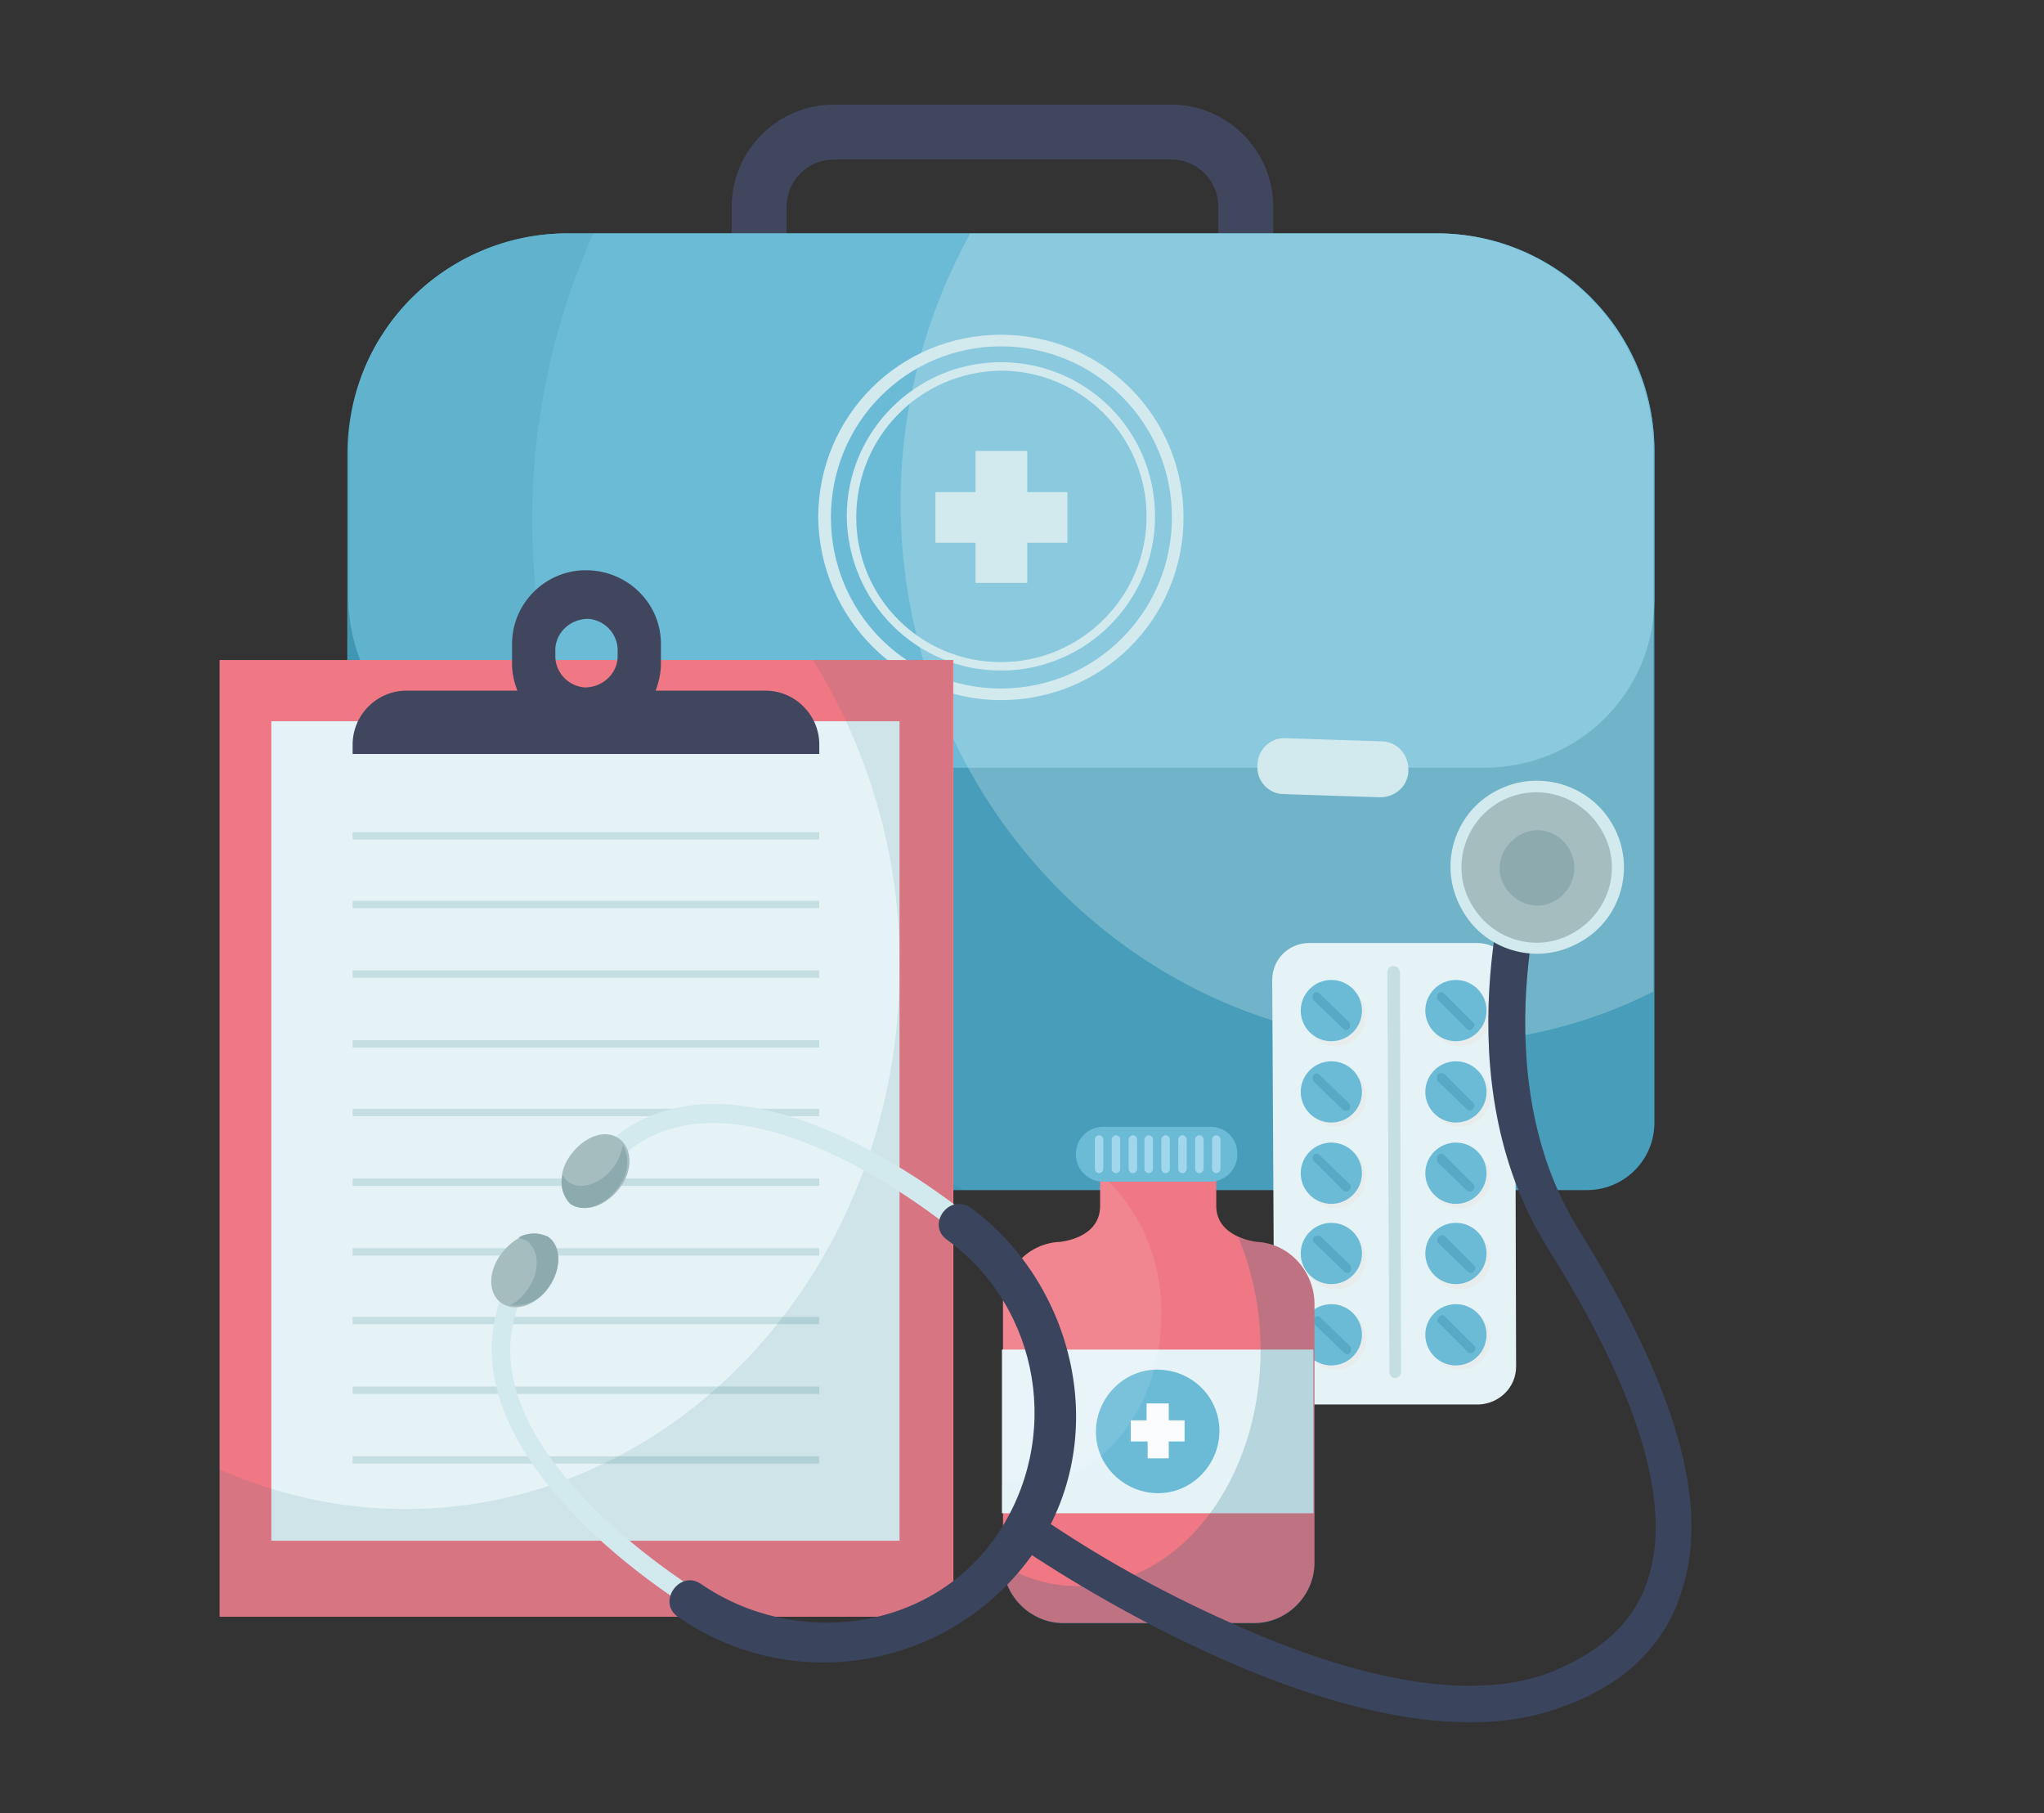 <?xml version="1.0" encoding="utf-8"?>
<!-- Generator: Adobe Illustrator 28.2.0, SVG Export Plug-In . SVG Version: 6.00 Build 0)  -->
<svg version="1.1" id="Livello_1" xmlns="http://www.w3.org/2000/svg" xmlns:xlink="http://www.w3.org/1999/xlink" x="0px" y="0px"
	 viewBox="0 0 193.6 171.7" style="enable-background:new 0 0 193.6 171.7;" xml:space="preserve">
<rect x="0" y="0" width="193.6" height="171.7" fill="#333333" stroke="none"/>
<style type="text/css">
	.st0{fill:#40465D;}
	.st1{fill:#479DBA;}
	.st2{fill:#6BBBD7;}
	.st3{fill:#D2E9EE;}
	.st4{opacity:0.1;fill:#005F77;enable-background:new    ;}
	.st5{opacity:0.3;fill:#D2E9EE;enable-background:new    ;}
	.st6{fill:#EF7884;}
	.st7{fill:#E5F3F6;}
	.st8{fill:#C5DEE2;}
	.st9{fill:#E7EDED;}
	.st10{fill:#57A9C5;}
	.st11{fill:#FAFCFD;}
	.st12{opacity:0.2;}
	.st13{fill:#005F77;}
	.st14{opacity:0.1;fill:#FAFCFD;enable-background:new    ;}
	.st15{fill:#A0D7EC;}
	.st16{fill:#A6BDC0;}
	.st17{fill:#8DABAF;}
	.st18{fill:#3A445D;}
</style>
<g id="img_e_testi">
	<path class="st0" d="M69.3,28.6h5.2v-9c0-2.5,2-4.5,4.5-4.5c0,0,0,0,0.1,0h31.8c2.5,0,4.5,2,4.5,4.5v9h5.2v-9
		c0-5.3-4.3-9.7-9.7-9.7H79c-5.3,0-9.7,4.3-9.7,9.7L69.3,28.6z"/>
	<path class="st1" d="M53.6,22.1h82.5c11.4,0,20.6,9.3,20.6,20.6v63.6c0,3.6-2.9,6.4-6.4,6.4H39.4c-3.6,0-6.4-2.9-6.5-6.4V42.8
		C33,31.4,42.2,22.2,53.6,22.1z"/>
	<path class="st2" d="M53.6,22.1h82.5c11.4,0,20.6,9.3,20.6,20.6v14c0,8.9-7.2,16-16.1,16H49c-8.8-0.1-16-7.2-16-16.1v-14
		C33,31.4,42.2,22.2,53.6,22.1z"/>
	<path class="st3" d="M94.8,66.3c9.6,0,17.3-7.7,17.3-17.3s-7.7-17.3-17.3-17.3c-9.6,0-17.3,7.7-17.3,17.3c0,0,0,0,0,0
		C77.6,58.5,85.3,66.3,94.8,66.3z M94.8,32.8c8.9,0,16.2,7.2,16.2,16.2c0,8.9-7.2,16.2-16.2,16.2S78.7,57.9,78.7,49c0,0,0,0,0,0
		C78.7,40,85.9,32.8,94.8,32.8L94.8,32.8z"/>
	<polygon class="st3" points="88.6,46.6 92.4,46.6 92.4,42.7 97.3,42.7 97.3,46.6 101.1,46.6 101.1,51.4 97.3,51.4 97.3,55.2 
		92.4,55.2 92.4,51.4 88.6,51.4 	"/>
	<path class="st3" d="M94.8,63.5c8,0,14.6-6.5,14.6-14.6s-6.5-14.6-14.6-14.6c-8,0-14.6,6.5-14.6,14.6c0,0,0,0,0,0
		C80.3,57,86.8,63.5,94.8,63.5z M94.8,35.1c7.6,0,13.8,6.2,13.8,13.8s-6.2,13.8-13.8,13.8S81.1,56.6,81.1,49
		C81.1,41.3,87.2,35.2,94.8,35.1L94.8,35.1z"/>
	<path class="st4" d="M53.6,22.1h2.6c-3.8,8.5-5.8,17.8-5.8,27.1c0,27.1,16.5,50.8,41.1,63.6h-52c-3.6,0-6.4-2.9-6.5-6.4V42.8
		C33,31.4,42.2,22.2,53.6,22.1z"/>
	<path class="st5" d="M135.2,98.9c-27.5,0-49.9-23-49.9-51.3c0-8.9,2.3-17.7,6.6-25.5h44.1c11.4,0,20.6,9.3,20.6,20.6v51.2
		C150.1,97.2,142.7,98.9,135.2,98.9z"/>
	<path class="st3" d="M119.1,72.5c-0.1,1.5,1.1,2.7,2.5,2.7c0,0,0,0,0,0l9.1,0.3c1.5,0,2.7-1.1,2.7-2.6l0,0c0-1.5-1.1-2.7-2.6-2.7
		c0,0,0,0,0,0l-9.2-0.3C120.3,69.9,119.1,71,119.1,72.5C119.1,72.5,119.1,72.5,119.1,72.5z"/>
	<path class="st3" d="M52.8,72.8c0,1.5,1.1,2.7,2.6,2.7c0,0,0,0,0,0l9.2,0.3c1.5,0.1,2.7-1.1,2.7-2.5c0,0,0,0,0,0l0,0
		c0.1-1.5-1.1-2.7-2.6-2.7c0,0,0,0,0,0l-9.1-0.3C54.1,70.2,52.8,71.4,52.8,72.8C52.8,72.8,52.8,72.8,52.8,72.8L52.8,72.8z"/>
	<rect x="20.8" y="62.5" class="st6" width="69.5" height="90.6"/>
	<rect x="25.7" y="68.3" class="st7" width="59.5" height="77.6"/>
	<path class="st0" d="M72.5,65.4H62.1c0.3-0.8,0.5-1.7,0.5-2.5v-2.1c-0.1-3.9-3.4-6.9-7.3-6.8c-3.7,0.1-6.7,3.1-6.8,6.8v2.1
		c0,0.9,0.2,1.7,0.5,2.5H38.5c-2.8,0-5.1,2.3-5.1,5.1v0.9h44.2v-0.9C77.6,67.7,75.3,65.4,72.5,65.4z M52.6,61.4
		c0.1-1.6,1.5-2.8,3.1-2.8c1.5,0.1,2.7,1.3,2.8,2.8v0.9c-0.1,1.6-1.5,2.8-3.1,2.8c-1.5-0.1-2.7-1.3-2.8-2.8V61.4z"/>
	<rect x="33.4" y="78.8" class="st8" width="44.2" height="0.7"/>
	<rect x="33.4" y="85.3" class="st8" width="44.2" height="0.7"/>
	<rect x="33.4" y="91.9" class="st8" width="44.2" height="0.7"/>
	<rect x="33.4" y="98.5" class="st8" width="44.2" height="0.7"/>
	<rect x="33.4" y="105" class="st8" width="44.2" height="0.7"/>
	<rect x="33.4" y="111.6" class="st8" width="44.2" height="0.7"/>
	<rect x="33.4" y="118.2" class="st8" width="44.2" height="0.7"/>
	<polygon class="st8" points="77.6,125.4 33.4,125.4 33.4,124.7 77.6,124.7 	"/>
	<rect x="33.4" y="131.3" class="st8" width="44.2" height="0.7"/>
	<rect x="33.4" y="137.9" class="st8" width="44.2" height="0.7"/>
	<path class="st4" d="M77,62.5c5.4,8.7,8.3,18.8,8.2,29.1c0,28.4-21,51.3-46.8,51.3c-6.1,0-12.1-1.3-17.7-3.8v14h69.5V62.5H77z"/>
	<path class="st7" d="M120.5,92.8c0-2,1.6-3.5,3.5-3.5h15.9c2,0,3.5,1.6,3.6,3.5l0.1,36.6c0,2-1.6,3.5-3.5,3.6h-15.9
		c-2,0-3.5-1.6-3.5-3.5L120.5,92.8z"/>
	<path class="st8" d="M131.4,92.1c0-0.3,0.2-0.6,0.5-0.6c0,0,0,0,0.1,0l0,0c0.3,0,0.5,0.2,0.6,0.5l0.1,37.9c0,0.3-0.2,0.6-0.6,0.6
		l0,0l0,0c-0.3,0-0.5-0.3-0.5-0.6L131.4,92.1z"/>
	<path class="st9" d="M138.3,129.7c1.6,0,2.9-1.3,2.9-2.9s-1.3-2.9-2.9-2.9s-2.9,1.3-2.9,2.9v0C135.4,128.4,136.7,129.7,138.3,129.7
		z"/>
	<path class="st9" d="M138.3,122.1c1.6,0,2.9-1.3,2.9-2.9s-1.3-2.9-2.9-2.9s-2.9,1.3-2.9,2.9v0C135.4,120.8,136.7,122.1,138.3,122.1
		z"/>
	<path class="st9" d="M138.3,114.4c1.6,0,2.9-1.3,2.9-2.9c0-1.6-1.3-2.9-2.9-2.9c-1.6,0-2.9,1.3-2.9,2.9c0,0,0,0,0,0
		C135.4,113.1,136.7,114.4,138.3,114.4z"/>
	<path class="st9" d="M138.3,106.7c1.6,0,2.9-1.3,2.9-2.9s-1.3-2.9-2.9-2.9c-1.6,0-2.9,1.3-2.9,2.9c0,0,0,0,0,0
		C135.4,105.4,136.7,106.7,138.3,106.7z"/>
	<path class="st9" d="M138.3,99.1c1.6,0,2.9-1.3,2.9-2.9s-1.3-2.9-2.9-2.9c-1.6,0-2.9,1.3-2.9,2.9c0,0,0,0,0,0
		C135.4,97.8,136.7,99.1,138.3,99.1z"/>
	<path class="st9" d="M126.5,123.9c-1.6,0-2.9,1.3-2.9,2.9c0,1.6,1.3,2.9,2.9,2.9s2.9-1.3,2.9-2.9
		C129.4,125.2,128.1,123.9,126.5,123.9z"/>
	<path class="st9" d="M126.5,122.1c1.6,0,2.9-1.3,2.9-2.9c0-1.6-1.3-2.9-2.9-2.9c-1.6,0-2.9,1.3-2.9,2.9
		C123.6,120.8,124.9,122.1,126.5,122.1C126.5,122.1,126.5,122.1,126.5,122.1z"/>
	<path class="st9" d="M126.5,114.4c1.6,0,2.9-1.3,2.9-2.9c0-1.6-1.3-2.9-2.9-2.9c-1.6,0-2.9,1.3-2.9,2.9
		C123.6,113.1,124.9,114.4,126.5,114.4z"/>
	<path class="st9" d="M126.5,106.7c1.6,0,2.9-1.3,2.9-2.9s-1.3-2.9-2.9-2.9c-1.6,0-2.9,1.3-2.9,2.9
		C123.6,105.4,124.9,106.7,126.5,106.7C126.5,106.7,126.5,106.7,126.5,106.7z"/>
	<path class="st9" d="M126.5,99.1c1.6,0,2.9-1.3,2.9-2.9s-1.3-2.9-2.9-2.9s-2.9,1.3-2.9,2.9S124.9,99.1,126.5,99.1z"/>
	<path class="st2" d="M135,126.4c0-1.6,1.3-2.9,2.9-2.9c0,0,0,0,0,0c1.6,0,2.9,1.3,2.9,2.9c0,1.6-1.3,2.9-2.9,2.9
		C136.3,129.3,135,128,135,126.4C135,126.4,135,126.4,135,126.4z"/>
	<path class="st10" d="M136.3,124.7c0.2-0.2,0.4-0.2,0.6,0c0,0,0,0,0,0l2.7,2.7c0.2,0.1,0.2,0.4,0,0.6c0,0,0,0,0,0l0,0
		c-0.2,0.2-0.4,0.2-0.6,0l-2.8-2.8C136.1,125.1,136.1,124.9,136.3,124.7C136.3,124.7,136.3,124.7,136.3,124.7L136.3,124.7z"/>
	<path class="st2" d="M135,118.7c0-1.6,1.3-2.9,2.9-2.9c1.6,0,2.9,1.3,2.9,2.9c0,1.6-1.3,2.9-2.9,2.9c0,0,0,0,0,0
		C136.3,121.6,135,120.3,135,118.7C135,118.7,135,118.7,135,118.7z"/>
	<path class="st10" d="M136.3,117.1c0.2-0.2,0.4-0.2,0.6,0c0,0,0,0,0,0l2.7,2.7c0.2,0.2,0.2,0.4,0,0.6c0,0,0,0,0,0l0,0
		c-0.2,0.2-0.4,0.2-0.6,0l-2.8-2.7C136.1,117.5,136.1,117.2,136.3,117.1C136.3,117.1,136.3,117.1,136.3,117.1L136.3,117.1z"/>
	<path class="st2" d="M135,111.1c0-1.6,1.3-2.9,2.9-2.9c1.6,0,2.9,1.3,2.9,2.9c0,1.6-1.3,2.9-2.9,2.9c0,0,0,0,0,0
		C136.3,114,135,112.7,135,111.1z"/>
	<path class="st10" d="M136.2,109.4c0.2-0.2,0.4-0.2,0.6,0c0,0,0,0,0,0l2.7,2.7c0.2,0.2,0.2,0.4,0,0.6c0,0,0,0,0,0l0,0
		c-0.1,0.2-0.4,0.2-0.6,0c0,0,0,0,0,0l-2.8-2.7C136.1,109.8,136.1,109.6,136.2,109.4C136.2,109.4,136.2,109.4,136.2,109.4
		L136.2,109.4z"/>
	<path class="st2" d="M135,103.4c0-1.6,1.3-2.9,2.9-2.9c1.6,0,2.9,1.3,2.9,2.9c0,1.6-1.3,2.9-2.9,2.9l0,0
		C136.3,106.3,135,105,135,103.4C135,103.4,135,103.4,135,103.4z"/>
	<path class="st10" d="M136.2,101.7c0.2-0.1,0.4-0.1,0.6,0l2.7,2.7c0.2,0.2,0.2,0.4,0,0.6c0,0,0,0,0,0l0,0c-0.1,0.2-0.4,0.2-0.6,0
		c0,0,0,0,0,0l-2.8-2.7C136.1,102.1,136.1,101.9,136.2,101.7C136.2,101.7,136.2,101.7,136.2,101.7L136.2,101.7z"/>
	<path class="st2" d="M135,95.7c0-1.6,1.3-2.9,2.9-2.9c1.6,0,2.9,1.3,2.9,2.9c0,1.6-1.3,2.9-2.9,2.9l0,0
		C136.3,98.6,135,97.3,135,95.7C135,95.7,135,95.7,135,95.7z"/>
	<path class="st10" d="M136.2,94.1c0.2-0.2,0.4-0.2,0.6,0c0,0,0,0,0,0l2.7,2.7c0.2,0.1,0.2,0.4,0,0.6c0,0,0,0,0,0l0,0
		c-0.2,0.2-0.4,0.2-0.6,0l-2.8-2.8C136.1,94.5,136.1,94.2,136.2,94.1C136.2,94.1,136.2,94.1,136.2,94.1L136.2,94.1z"/>
	<path class="st2" d="M123.2,126.4c0-1.6,1.3-2.9,2.9-2.9s2.9,1.3,2.9,2.9c0,1.6-1.3,2.9-2.9,2.9c0,0,0,0,0,0
		C124.5,129.3,123.2,128,123.2,126.4z"/>
	<path class="st10" d="M124.5,124.8c0.2-0.2,0.4-0.2,0.6,0c0,0,0,0,0,0l2.8,2.7c0.1,0.2,0.1,0.4,0,0.6l0,0c-0.2,0.2-0.4,0.2-0.6,0
		c0,0,0,0,0,0l-2.8-2.7C124.3,125.2,124.3,124.9,124.5,124.8z"/>
	<path class="st2" d="M123.2,118.7c0-1.6,1.3-2.9,2.9-2.9s2.9,1.3,2.9,2.9s-1.3,2.9-2.9,2.9c0,0,0,0,0,0
		C124.5,121.6,123.2,120.3,123.2,118.7z"/>
	<path class="st10" d="M124.5,117.1c0.2-0.1,0.4-0.1,0.6,0l2.8,2.7c0.1,0.2,0.1,0.4,0,0.6l0,0c-0.2,0.2-0.4,0.2-0.6,0c0,0,0,0,0,0
		l-2.8-2.7C124.3,117.5,124.3,117.2,124.5,117.1z"/>
	<path class="st2" d="M123.2,111.1c0-1.6,1.3-2.9,2.9-2.9s2.9,1.3,2.9,2.9c0,1.6-1.3,2.9-2.9,2.9c0,0,0,0,0,0
		C124.5,114,123.2,112.7,123.2,111.1z"/>
	<path class="st10" d="M124.4,109.4c0.2-0.2,0.4-0.2,0.6,0c0,0,0,0,0,0l2.8,2.7c0.2,0.2,0.2,0.4,0,0.6l0,0c-0.2,0.2-0.4,0.2-0.6,0
		l-2.8-2.8C124.3,109.8,124.3,109.6,124.4,109.4L124.4,109.4z"/>
	<path class="st2" d="M123.2,103.4c0-1.6,1.3-2.9,2.9-2.9s2.9,1.3,2.9,2.9s-1.3,2.9-2.9,2.9c0,0,0,0,0,0
		C124.5,106.3,123.2,105,123.2,103.4z"/>
	<path class="st10" d="M124.4,101.8c0.2-0.2,0.4-0.2,0.6,0c0,0,0,0,0,0l2.8,2.7c0.1,0.2,0.1,0.4,0,0.6l0,0c-0.2,0.1-0.4,0.1-0.6,0
		l-2.8-2.7C124.3,102.2,124.3,101.9,124.4,101.8z"/>
	<path class="st2" d="M123.2,95.7c0-1.6,1.3-2.9,2.9-2.9s2.9,1.3,2.9,2.9c0,1.6-1.3,2.9-2.9,2.9S123.2,97.3,123.2,95.7L123.2,95.7z"
		/>
	<path class="st10" d="M124.4,94.1c0.2-0.2,0.4-0.2,0.6,0c0,0,0,0,0,0l2.8,2.7c0.1,0.2,0.1,0.4,0,0.6l0,0c-0.2,0.2-0.4,0.2-0.6,0
		c0,0,0,0,0,0l-2.8-2.7C124.3,94.5,124.3,94.2,124.4,94.1z"/>
	<path class="st6" d="M118.8,117.6h0.2c0,0-3.8-0.4-3.8-3.4v-4.9h-11c0,0,0,1.8,0,4.9s-3.8,3.4-3.8,3.4h0.2c-3.1,0-5.6,2.6-5.6,5.7
		V148c0,3.1,2.6,5.7,5.7,5.7h18.1c3.1,0,5.7-2.6,5.7-5.7v-24.7C124.4,120.2,121.9,117.6,118.8,117.6z"/>
	<rect x="94.9" y="127.8" class="st7" width="29.5" height="15.5"/>
	<path class="st2" d="M115.5,135.5c0,3.2-2.6,5.9-5.8,5.9c-3.2,0-5.9-2.6-5.9-5.8s2.6-5.9,5.8-5.9c0,0,0,0,0,0
		C112.9,129.7,115.5,132.3,115.5,135.5C115.5,135.5,115.5,135.5,115.5,135.5z"/>
	<polygon class="st11" points="112.2,134.5 110.7,134.5 110.7,132.9 108.6,132.9 108.6,134.5 107.1,134.5 107.1,136.5 108.7,136.5 
		108.7,138.1 110.7,138.1 110.7,136.5 112.2,136.5 	"/>
	<g class="st12">
		<path class="st13" d="M118.8,117.6h0.2c-0.6-0.1-1.1-0.2-1.7-0.4c1.4,3.4,2.1,7,2.1,10.6c0,12.4-7.7,22.4-17.3,22.4
			c-2.5,0-5-0.7-7.1-2c0.1,3.1,2.6,5.6,5.7,5.6h18.1c3.1,0,5.7-2.6,5.7-5.7v-24.7C124.4,120.2,121.9,117.6,118.8,117.6z"/>
	</g>
	<path class="st14" d="M97.1,140.6c7.1,0,12.9-7.2,12.9-16.1c0.1-5.1-2-10-5.8-13.4v3.1c0,3.1-3.8,3.4-3.8,3.4h0.2
		c-3.1,0-5.6,2.6-5.6,5.7v17C95.6,140.5,96.4,140.6,97.1,140.6z"/>
	<path class="st2" d="M117.2,109.3c0,1.4-1.1,2.6-2.6,2.6h-10.1c-1.4,0-2.6-1.1-2.6-2.6l0,0c0-1.4,1.1-2.6,2.6-2.6h10.1
		C116.1,106.7,117.2,107.8,117.2,109.3z"/>
	<path class="st15" d="M104.5,110.7c0,0.2-0.2,0.4-0.4,0.4l0,0c-0.2,0-0.4-0.2-0.4-0.4v-2.8c0-0.2,0.2-0.4,0.4-0.4l0,0
		c0.2,0,0.4,0.2,0.4,0.4c0,0,0,0,0,0L104.5,110.7z"/>
	<path class="st15" d="M106.1,110.7c0,0.2-0.2,0.4-0.4,0.4l0,0c-0.2,0-0.4-0.2-0.4-0.4v-2.8c0-0.2,0.2-0.4,0.4-0.4l0,0
		c0.2,0,0.4,0.2,0.4,0.4V110.7z"/>
	<path class="st15" d="M107.7,110.7c0,0.2-0.2,0.4-0.4,0.4l0,0c-0.2,0-0.4-0.2-0.4-0.4v-2.8c0-0.2,0.2-0.4,0.4-0.4c0,0,0,0,0,0l0,0
		c0.2,0,0.4,0.2,0.4,0.4c0,0,0,0,0,0V110.7z"/>
	<path class="st15" d="M109.2,110.7c0,0.2-0.2,0.4-0.4,0.4c0,0,0,0,0,0l0,0c-0.2,0-0.4-0.2-0.4-0.4v-2.8c0-0.2,0.2-0.4,0.4-0.4l0,0
		c0.2,0,0.4,0.2,0.4,0.4V110.7z"/>
	<path class="st15" d="M110.8,110.7c0,0.2-0.2,0.4-0.4,0.4l0,0c-0.2,0-0.4-0.2-0.4-0.4v-2.8c0-0.2,0.2-0.4,0.4-0.4l0,0
		c0.2,0,0.4,0.2,0.4,0.4V110.7z"/>
	<path class="st15" d="M112.4,110.7c0,0.2-0.2,0.4-0.4,0.4l0,0c-0.2,0-0.4-0.2-0.4-0.4c0,0,0,0,0,0v-2.8c0-0.2,0.2-0.4,0.4-0.4l0,0
		c0.2,0,0.4,0.2,0.4,0.4L112.4,110.7z"/>
	<path class="st15" d="M114,110.7c0,0.2-0.2,0.4-0.4,0.4l0,0c-0.2,0-0.4-0.2-0.4-0.4c0,0,0,0,0,0v-2.8c0-0.2,0.2-0.4,0.4-0.4l0,0
		c0.2,0,0.4,0.2,0.4,0.4V110.7z"/>
	<path class="st15" d="M115.6,110.7c0,0.2-0.2,0.4-0.4,0.4l0,0c-0.2,0-0.4-0.2-0.4-0.4c0,0,0,0,0,0v-2.8c0-0.2,0.2-0.4,0.4-0.4l0,0
		c0.2,0,0.4,0.2,0.4,0.4L115.6,110.7z"/>
	<path class="st3" d="M67.1,151.3c-8.7-5.4-23.5-17.6-17.3-29.2c0.6-1.1-1-2.2-1.5-1.1c-6.8,12.8,8,25.7,17.8,31.8
		C67,153.4,68.1,151.9,67.1,151.3z"/>
	<path class="st16" d="M51.9,117.2c1.2,0.9,1.3,3,0.1,4.7s-3.2,2.4-4.5,1.5s-1.3-3,0-4.7S50.7,116.3,51.9,117.2z"/>
	<path class="st17" d="M49.1,117.2c0.3,0.1,0.5,0.2,0.8,0.3c1.2,0.9,1.3,3,0,4.7c-0.4,0.6-1,1.1-1.6,1.4c1.5,0.2,2.9-0.5,3.7-1.8
		c1.2-1.7,1.2-3.8-0.1-4.7C51,116.7,49.9,116.7,49.1,117.2z"/>
	<path class="st3" d="M91.3,117.3c-7.9-6.5-24.3-16.6-33.2-7c-0.8,0.9-2.4-0.2-1.5-1.1c9.9-10.6,26.9-0.8,35.9,6.5
		C93.4,116.5,92.3,118.1,91.3,117.3L91.3,117.3z"/>
	<path class="st16" d="M54.2,114c1.2,0.9,3.2,0.2,4.5-1.5s1.2-3.8-0.1-4.7s-3.2-0.2-4.5,1.5S52.9,113.1,54.2,114z"/>
	<path class="st17" d="M53.3,111.3c0.1,0.2,0.3,0.4,0.5,0.6c1.2,0.9,3.2,0.2,4.4-1.5c0.4-0.6,0.7-1.3,0.8-2c0.7,1.3,0.5,2.9-0.5,4.1
		c-1.2,1.7-3.2,2.4-4.5,1.5C53.4,113.4,53,112.3,53.3,111.3z"/>
	<path class="st18" d="M89.7,117.4c8.9,6.5,10.9,18.9,4.7,28c-6.3,9.2-19.1,10.7-28,4.6c-2-1.4-4.2,1.7-2.2,3.1
		c10.8,7.5,25.5,5,33.3-5.5c7.9-10.6,4.7-25.6-5.5-33.2C89.9,112.9,87.7,116,89.7,117.4L89.7,117.4z"/>
	<path class="st18" d="M151,160.3c-0.9,0.5-1.8,0.9-2.7,1.2c-18.9,7.6-50.7-14.3-52-15.2l2-2.8c5.7,3.9,11.8,7.3,18.1,10.1
		c13,5.9,23.6,7.5,30.6,4.7c4.9-2,7.9-4.9,9.1-8.8c2.3-7.1-0.9-17.6-9.5-31.3c-10.1-16.1-3.6-36.5-3.3-37.4l3.3,1.1
		c-0.1,0.2-6.3,19.7,2.9,34.5s12.5,26,9.8,34.2C158.1,154.8,155,158.3,151,160.3z"/>
	<path class="st3" d="M152.8,78.2c2.2,4,0.7,9-3.3,11.1c-4,2.2-9,0.7-11.1-3.3c-2.2-4-0.7-9,3.3-11.1
		C145.6,72.8,150.6,74.2,152.8,78.2C152.8,78.2,152.8,78.2,152.8,78.2z"/>
	<path class="st16" d="M151.8,78.8c1.9,3.4,0.6,7.7-2.9,9.6c-3.4,1.9-7.7,0.6-9.6-2.9c-1.9-3.4-0.6-7.7,2.8-9.6
		C145.6,74,149.9,75.3,151.8,78.8C151.8,78.7,151.8,78.8,151.8,78.8z"/>
	<path class="st17" d="M148.7,80.5c0.9,1.7,0.3,3.8-1.4,4.8s-3.8,0.3-4.8-1.4s-0.3-3.8,1.4-4.8c0,0,0,0,0,0
		C145.6,78.1,147.7,78.7,148.7,80.5C148.7,80.5,148.7,80.5,148.7,80.5z"/>
</g>
</svg>
